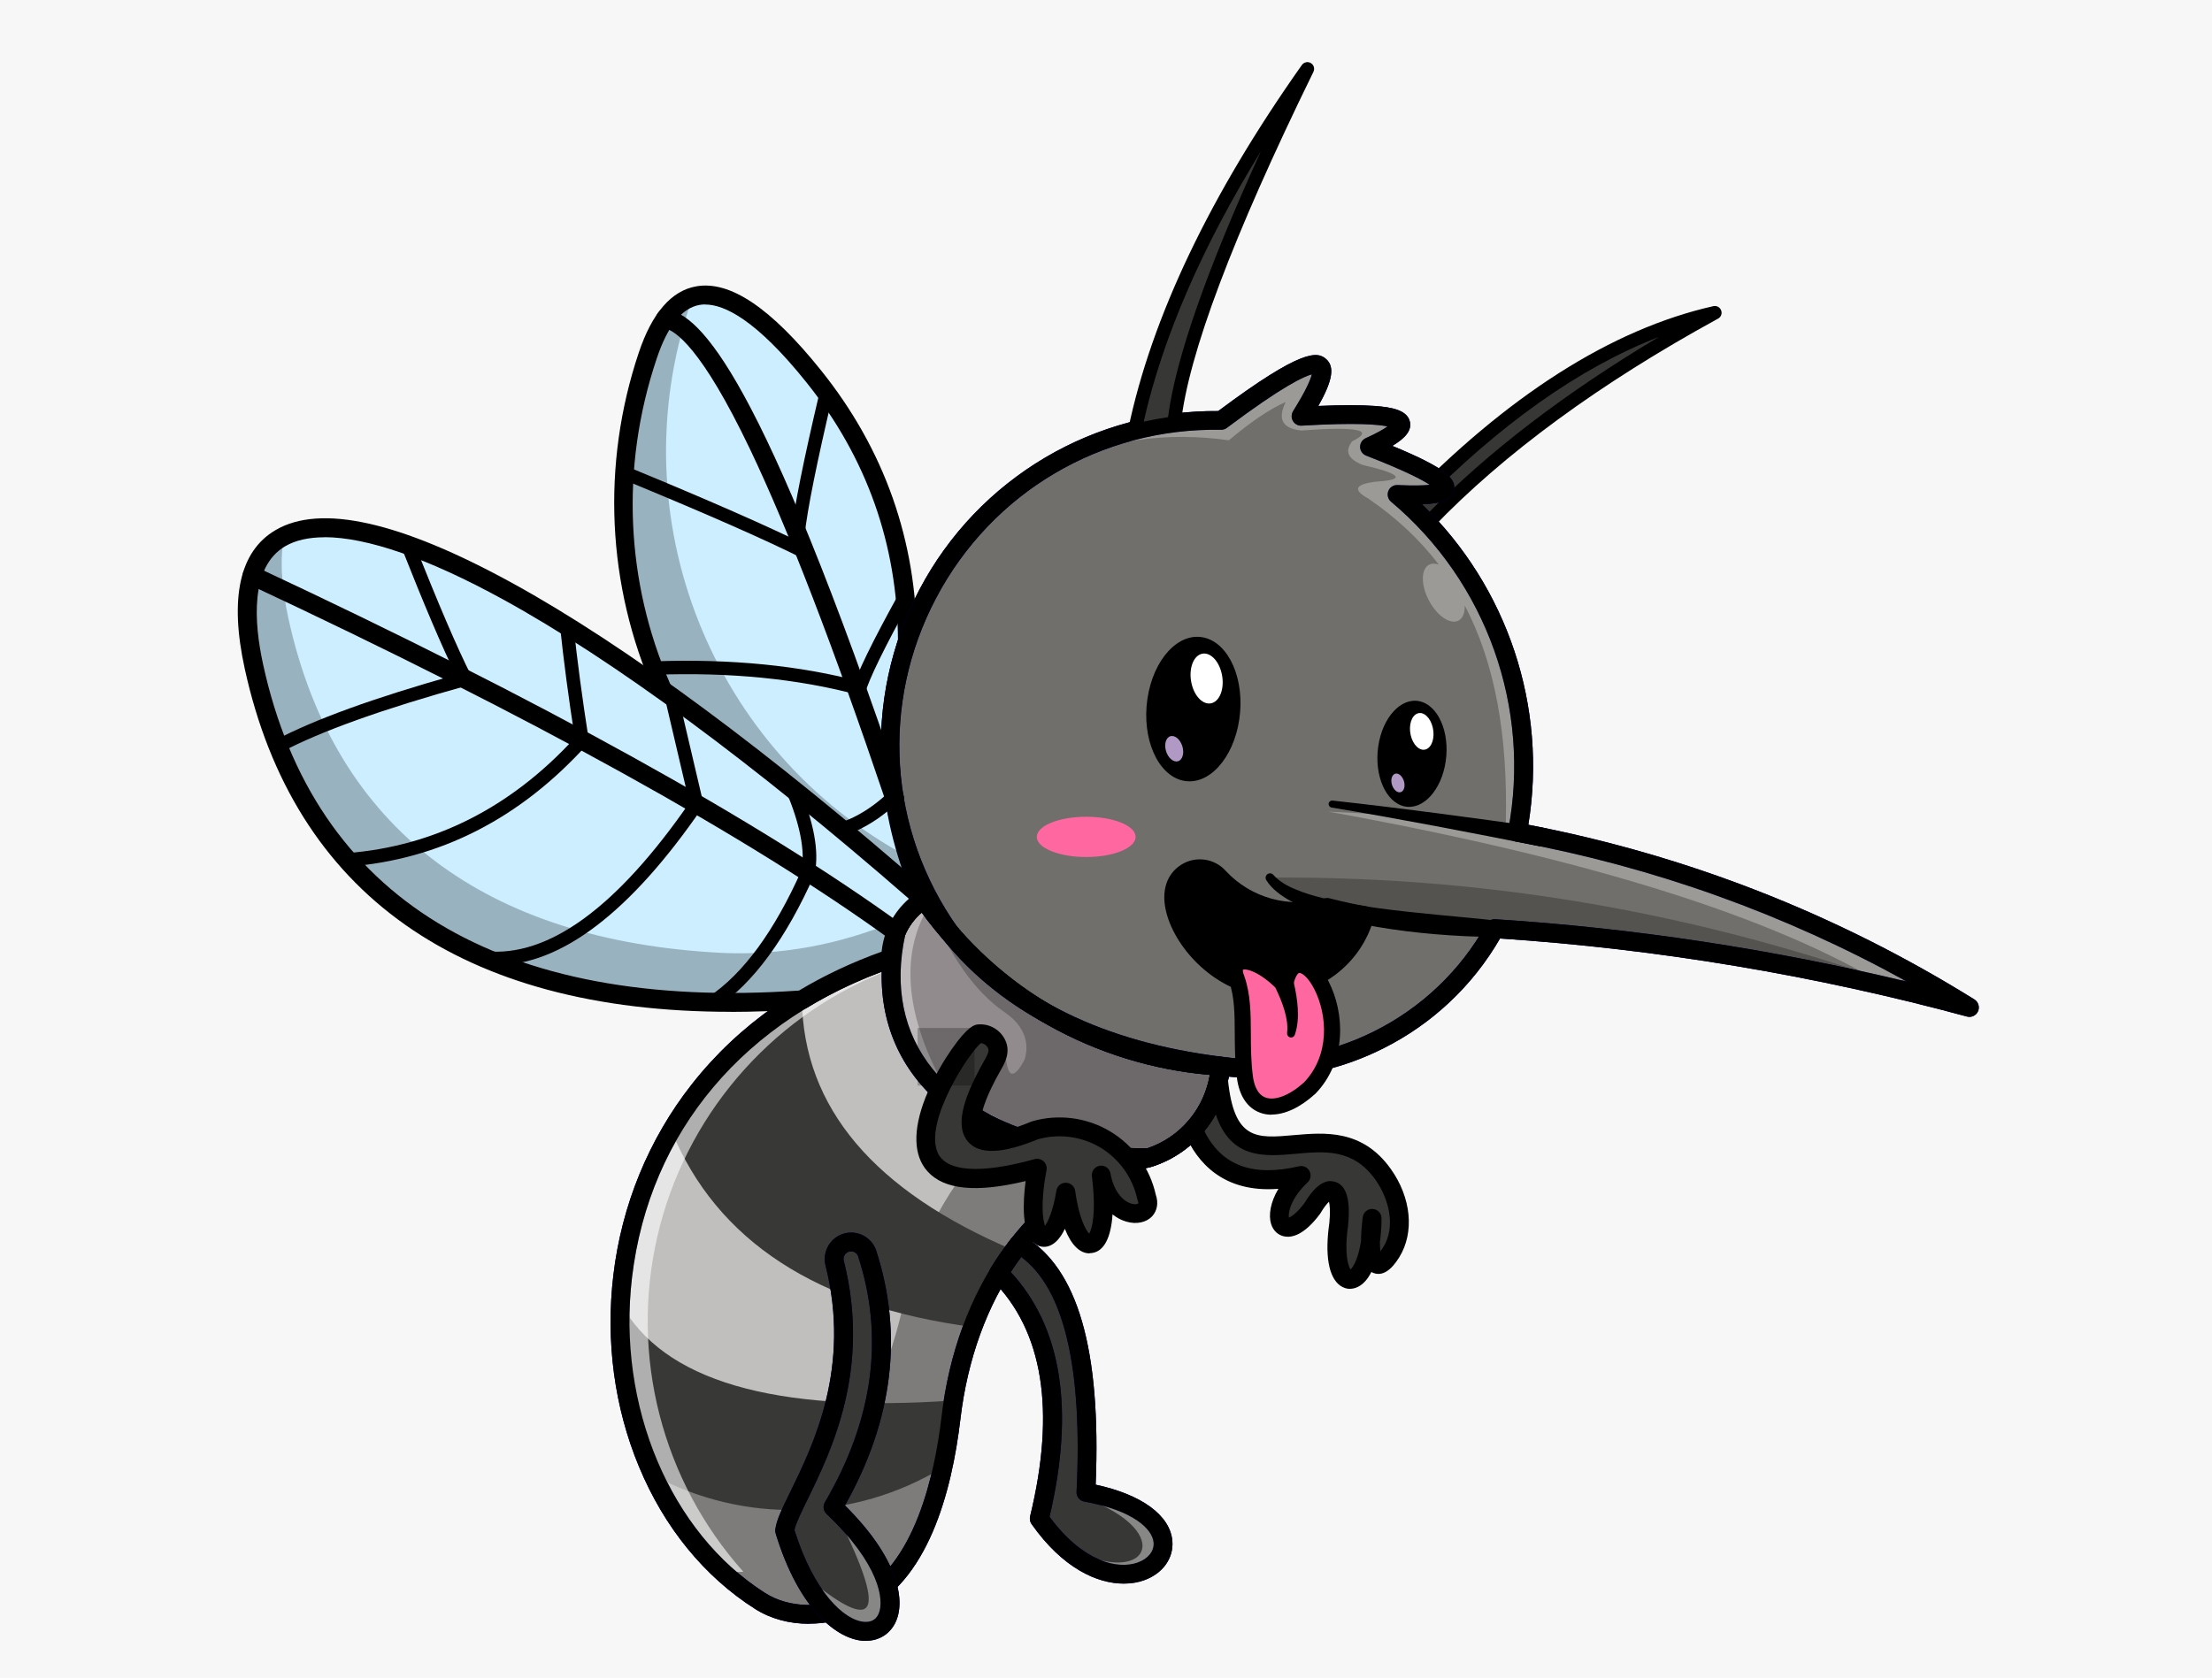 <?xml version="1.0" encoding="UTF-8"?>
<svg id="_圖層_2" data-name="圖層 2" xmlns="http://www.w3.org/2000/svg" xmlns:xlink="http://www.w3.org/1999/xlink" viewBox="0 0 257 195">
  <defs>
    <style>
      .cls-1, .cls-2, .cls-3, .cls-4, .cls-5, .cls-6, .cls-7, .cls-8, .cls-9, .cls-10, .cls-11, .cls-12, .cls-13, .cls-14, .cls-15 {
        stroke-width: 0px;
      }

      .cls-1, .cls-7, .cls-8, .cls-10, .cls-11, .cls-12, .cls-14, .cls-15 {
        fill-rule: evenodd;
      }

      .cls-1, .cls-13 {
        fill: #fff;
      }

      .cls-2, .cls-12 {
        fill: #ff67a0;
      }

      .cls-3, .cls-16, .cls-7 {
        fill: #000;
      }

      .cls-17 {
        opacity: .6;
      }

      .cls-4 {
        fill: #010071;
      }

      .cls-5 {
        fill: #f7f7f7;
      }

      .cls-6 {
        fill: #b199c5;
      }

      .cls-18 {
        opacity: .35;
      }

      .cls-19 {
        opacity: .4;
      }

      .cls-20 {
        opacity: .3;
      }

      .cls-21 {
        clip-path: url(#clippath);
      }

      .cls-8 {
        fill: #706f6b;
      }

      .cls-9 {
        fill: #cef;
      }

      .cls-10 {
        fill: #383836;
      }

      .cls-11 {
        fill: #373735;
      }

      .cls-14 {
        fill: #918b8d;
      }

      .cls-22 {
        opacity: .25;
      }

      .cls-15 {
        fill: #c0bfbd;
      }
    </style>
    <clipPath id="clippath">
      <rect class="cls-3" x="106.61" y="119.47" width="6.62" height="6.69"/>
    </clipPath>
  </defs>
  <g id="CON02">
    <g>
      <rect class="cls-5" width="257" height="195"/>
      <g>
        <path class="cls-9" d="M107.34,104.51c-1.43,1.04-2.36,2.03-2.8,2.95-25.44-11.11-38.12-39.82-29.28-66.14,3.39-10.09,9.84-9.36,19.27,2.41,7.31,9.12,10.87,19.45,10.89,30.85-3.14,9.78-2.5,19.76,1.92,29.94Z"/>
        <g class="cls-22">
          <path class="cls-3" d="M80.18,35.37c.1-.3.2-.58.31-.86-2.18.68-3.93,2.95-5.22,6.81-8.84,26.32,3.83,55.03,29.28,66.14.44-.92,1.37-1.9,2.8-2.95-.72-1.65-1.33-3.29-1.85-4.93-22.77-12.24-33.68-39.3-25.31-64.21Z"/>
        </g>
        <path class="cls-3" d="M104.54,108.56c-.15,0-.3-.03-.44-.09-12.55-5.48-22.52-15.4-28.06-27.93-5.54-12.52-6.18-26.57-1.82-39.57,1.54-4.59,3.78-7.18,6.66-7.69,3.93-.7,8.68,2.49,14.51,9.76,7.37,9.19,11.11,19.8,11.13,31.53,0,.11-.02.23-.05.34-3.04,9.47-2.41,19.29,1.88,29.17.2.47.05,1.02-.36,1.32-1.58,1.16-2.21,2.01-2.45,2.53-.19.39-.58.63-.99.63ZM81.93,35.38c-.24,0-.46.02-.67.06-2.03.36-3.7,2.45-4.96,6.23-8.63,25.68,3.32,53.19,27.81,64.4.46-.63,1.08-1.26,1.89-1.91-4.17-10.06-4.74-20.07-1.67-29.75-.06-11.15-3.64-21.24-10.65-29.99-5.84-7.29-9.54-9.03-11.74-9.03Z"/>
        <path class="cls-11" d="M163.52,59.13c1.17.59,1.97,1.14,2.39,1.65,8.34-8.69,19.45-16.84,33.32-24.43-11.74,2.65-23.64,10.24-35.71,22.78Z"/>
        <path class="cls-3" d="M165.91,61.56s-.02,0-.03,0c-.22,0-.43-.11-.57-.28-.24-.29-.81-.78-2.14-1.45-.22-.11-.38-.32-.42-.57-.04-.25.04-.5.21-.68,12.12-12.59,24.27-20.33,36.1-23,.38-.09.77.12.91.49.14.37-.01.78-.36.96-13.74,7.52-24.89,15.69-33.13,24.29-.15.15-.35.24-.57.24ZM164.81,58.93c.43.25.79.5,1.09.74,7.01-7.18,16.01-14.06,26.83-20.51-9.18,3.55-18.54,10.18-27.92,19.77Z"/>
        <path class="cls-15" d="M107.34,104.51c7.89,11.41,20.59,18.57,34.44,19.39-.35,5.66-4.62,10.29-10.24,11.08-11.17,4-19.32,14.84-21.08,29.87-.87,7.36-3.41,18.3-10.84,21.53-3.64,1.58-7.98,1.79-11.33-.33-23.64-15.05-23.92-61.21,15.18-74.67.05-2.79,1.5-5.38,3.86-6.87Z"/>
        <g class="cls-18">
          <path class="cls-7" d="M135.17,123.02c-1.76,1.1-3.81,1.75-6,1.81-11.55,2.71-20.88,12.55-24.33,27.28-1.7,7.22-5.47,17.79-13.21,20.16-3.79,1.16-8.13.88-11.21-1.62-3.1-2.51-5.65-5.59-7.64-9.05,1.87,10.14,7.27,19.2,15.54,24.45,3.35,2.13,7.69,1.92,11.33.33,7.43-3.24,9.97-14.17,10.84-21.53,1.76-15.03,9.91-25.87,21.08-29.87,5.61-.79,9.89-5.42,10.24-11.08-2.24-.13-4.45-.43-6.61-.89Z"/>
        </g>
        <path class="cls-4" d="M93.98,188.71c-2.29,0-4.45-.58-6.26-1.73-5.89-3.75-10.55-9.46-13.48-16.53-2.86-6.88-3.89-14.57-2.98-22.23.96-8.16,4.11-15.83,9.1-22.19,5.47-6.96,12.89-12.15,22.07-15.44.28-2.87,1.86-5.45,4.33-7.01.5-.31,1.15-.18,1.49.3,7.75,11.21,20,18.11,33.61,18.92.29.02.56.15.76.37.19.22.29.5.27.79-.37,6.11-5.02,11.18-11.06,12.08-11.04,4-18.6,14.81-20.25,28.93-.99,8.37-3.78,19.05-11.49,22.41-2.02.88-4.1,1.32-6.09,1.32ZM107.09,106.06c-1.56,1.33-2.48,3.26-2.51,5.35,0,.46-.3.87-.74,1.02-17.32,5.96-28.4,19.1-30.41,36.05-1.76,14.91,4.45,29.64,15.46,36.65,2.77,1.76,6.62,1.86,10.3.25,7.11-3.1,9.44-14.27,10.19-20.66,1.75-15.01,9.9-26.51,21.8-30.77.07-.03.14-.04.22-.05,4.71-.66,8.42-4.36,9.18-8.98-6.57-.56-13.04-2.55-18.78-5.78-5.75-3.24-10.81-7.74-14.7-13.08ZM103.48,111.39h0,0Z"/>
        <path class="cls-10" d="M110.76,162.77c-.11.68-.21,1.38-.29,2.08-.21,1.75-.51,3.7-.95,5.7-10.26,6.25-23.08,6.59-33.65.88-2.79-6.06-4.12-13-3.78-20.03,4.86,9.04,17.75,12.83,38.67,11.36"/>
        <path class="cls-10" d="M117.81,145.32c-1.94,2.61-3.56,5.59-4.81,8.9h0c-18.06-2.4-29.73-10-34.99-22.81,3.45-5.86,8.45-11.14,15.16-15.22.17,12.54,8.39,22.25,24.65,29.13"/>
        <path class="cls-14" d="M107.34,104.51c7.89,11.41,20.59,18.57,34.44,19.39-.3,4.98-3.66,9.17-8.29,10.64-19.37.13-33.01-9.81-29.37-26.22h0c.65-1.55,1.76-2.89,3.22-3.81Z"/>
        <path class="cls-4" d="M133.11,135.64c-11.68,0-21.32-3.65-26.48-10.04-3.83-4.74-5.07-10.79-3.59-17.49.01-.07.04-.14.06-.2.75-1.79,2.01-3.28,3.64-4.31.5-.31,1.15-.18,1.49.3,7.75,11.21,20,18.11,33.61,18.92.29.02.56.15.76.37.19.22.29.5.27.79-.32,5.34-3.96,10.01-9.06,11.62-.1.03-.21.05-.32.05-.13,0-.25,0-.38,0ZM105.17,108.66c-1.31,6-.21,11.37,3.17,15.56,4.75,5.87,13.76,9.23,24.77,9.23.07,0,.13,0,.2,0,3.81-1.27,6.61-4.61,7.25-8.53-6.57-.56-13.04-2.55-18.78-5.78-5.75-3.24-10.81-7.74-14.7-13.08-.83.71-1.48,1.59-1.92,2.6ZM104.12,108.32h0,0Z"/>
        <path class="cls-8" d="M141.78,123.91c-14.06-1.76-24.51-6.91-31.38-15.44-8.24-11.62-9.24-26.89-2.58-39.49,6.66-12.6,19.84-20.37,34.08-20.11,11.31-8.49,14.4-8.65,9.27-.48,12.04-.71,14.69.47,7.95,3.55,10.47,4.09,11.53,5.94,3.19,5.54,11.42,9.59,16.77,24.6,13.98,39.25,18.62,3.45,36.43,10.35,52.51,20.35-18.03-4.89-36.51-7.96-55.16-9.15-6.29,11.41-18.96,17.76-31.87,15.97Z"/>
        <path class="cls-4" d="M146.13,125.3c-1.49,0-2.99-.1-4.49-.31-14.28-1.79-25.08-7.12-32.09-15.84-.01-.02-.03-.03-.04-.05-4.16-5.87-6.61-12.76-7.08-19.94-.47-7.18,1.06-14.33,4.42-20.69,3.36-6.36,8.41-11.65,14.61-15.31,6.09-3.59,13.03-5.45,20.08-5.39,9.72-7.26,11.53-6.96,12.56-6.02.98.9.73,2.48-.93,5.43,2.78-.12,4.98-.12,6.57,0,1.91.14,3.73.46,4.06,1.8.26,1.06-.55,1.95-2.03,2.84,6.35,2.62,7.44,3.85,7.16,5.17-.22,1.04-1.26,1.53-3.71,1.62,9.93,9.6,14.59,23.54,12.35,37.24,18.44,3.55,35.86,10.37,51.82,20.3.46.29.64.87.43,1.37-.22.5-.77.76-1.29.62-17.7-4.8-35.95-7.85-54.25-9.07-3.19,5.51-7.87,9.92-13.58,12.78-4.56,2.29-9.52,3.45-14.56,3.45ZM111.28,107.8c6.64,8.25,16.95,13.3,30.64,15.01,0,0,0,0,.01,0,12.37,1.71,24.73-4.48,30.76-15.42.21-.37.61-.59,1.03-.56,16.09,1.03,32.14,3.47,47.83,7.25-14.18-7.85-29.43-13.32-45.45-16.28-.29-.05-.54-.22-.71-.46-.16-.24-.23-.54-.17-.82,2.71-14.24-2.5-28.88-13.6-38.21-.36-.3-.49-.8-.32-1.24.17-.44.6-.72,1.07-.7,1.93.09,3.07.05,3.74-.03-.9-.59-2.91-1.65-7.39-3.39-.41-.16-.68-.55-.7-.99-.01-.44.24-.84.64-1.03,1.37-.62,2.13-1.07,2.54-1.37-1.02-.22-3.58-.47-9.97-.09-.41.03-.8-.18-1.01-.54-.21-.35-.2-.79.01-1.14,1.58-2.52,2.05-3.74,2.18-4.28-.86.22-3.31,1.3-9.87,6.22-.2.15-.43.22-.68.22-13.91-.25-26.59,7.23-33.09,19.53-6.5,12.29-5.54,26.97,2.49,38.31Z"/>
        <g class="cls-20">
          <path class="cls-1" d="M122.02,54.1c5.91-3.49,12.76-5.36,19.89-5.23,11.31-8.49,14.4-8.65,9.27-.48,12.04-.71,14.69.48,7.95,3.55,10.47,4.09,11.53,5.94,3.19,5.54,11.42,9.59,16.77,24.6,13.98,39.26,16.16,2.99,31.7,8.58,46.03,16.54-.98.49-1.98.97-2.99,1.42-13.29-8.15-34.96-14.94-65.03-20.38,12.89.65,20.64,1.35,20.64,1.35.25-10.34-1.28-18.64-4.77-25.31.03.83-.21,1.49-.72,1.76-.96.5-2.5-.54-3.44-2.33-.95-1.79-.94-3.66.02-4.16.33-.17.72-.16,1.13-.01-2.23-2.92-4.96-5.47-8.2-7.68-1.83-1.01-1.55-1.66.86-1.96,3.55-.22,3.04-.88-1.55-1.96-1.67-.68-2.07-1.59-1.18-2.73,2.67-1.32.7-1.74-5.92-1.26-2.18-.22-2.78-1.32-1.8-3.31-1.78.77-3.99,2.25-6.61,4.45-7.16-1.03-14.08-.05-20.75,2.95"/>
        </g>
        <g class="cls-22">
          <path class="cls-7" d="M224.94,116.07c-14.5-3.71-29.26-6.25-44.16-7.59h0c-2.37-.21-4.75-.4-7.12-.55-.08.14-.15.27-.23.41-11.45-.54-20.08-2.66-25.88-6.35,26.38-.2,52.18,4.49,77.39,14.07Z"/>
        </g>
        <path class="cls-11" d="M118.38,144.59c-1.11,1.47-1.89,2.59-2.34,3.38,6.25,6.23,7.82,15.74,4.71,28.53,10.35,14.69,23.48.18,5.42-3.07.78-15.71-1.82-25.33-7.79-28.84Z"/>
        <path class="cls-4" d="M130.56,184.04c-3.08,0-7.08-1.77-10.71-6.92-.18-.26-.24-.58-.17-.89,3-12.33,1.51-21.58-4.42-27.49-.35-.35-.42-.89-.18-1.32.47-.82,1.26-1.96,2.42-3.49.34-.44.95-.57,1.43-.28,6.28,3.7,9.02,13.15,8.37,28.89,5.34,1.15,8.65,3.56,8.91,6.54.17,1.99-1.1,3.78-3.25,4.56-.7.26-1.51.4-2.4.4ZM121.93,176.26c3.88,5.27,7.94,6.17,10.28,5.32,1.21-.44,1.9-1.33,1.82-2.31-.13-1.55-2.32-3.73-8.05-4.76-.54-.1-.93-.58-.9-1.13.71-14.44-1.45-23.61-6.43-27.3-.5.68-.91,1.26-1.22,1.75,5.93,6.41,7.44,15.97,4.51,28.44Z"/>
        <g class="cls-19">
          <path class="cls-1" d="M123.92,180.08c9.33,8.14,18.15-3.31,3.1-6.49-.38.14-.77.3-1.16.45,11.38,4.08,7.24,11.09-2.28,5.43.12.21.23.41.35.61"/>
        </g>
        <g class="cls-19">
          <path class="cls-1" d="M103.31,111.45l.17-.06c.02-1.07.24-2.11.64-3.06.75-1.44,2.02-2.45,3.79-3-3.24,5.35-2.85,12.26,1.6,20.53-1.85.56-3.8-2.81-5.85-10.11-.32-1.61-.43-3.04-.35-4.29"/>
        </g>
        <path class="cls-11" d="M138.64,131.27c1.44-1.51,2.42-3.44,2.94-5.77,1.45,14.88,12.54,1.77,19.12,10.98,1.89,2.64,2.66,6.3.95,9.06-1.77,2.86-2.89,1.27-2.22-3.94-.09,9.11-5.17,9.57-3.88.66.46-4.62-1.2-4.98-3.07-1.81-3.77,5.04-5.7.33-1.29-3.83-6.21,1.45-10.39-.34-12.54-5.35Z"/>
        <path class="cls-3" d="M156.86,149.79c-.4,0-.79-.13-1.15-.38-1.35-.97-1.8-3.56-1.26-7.29.13-1.36.05-2.09-.04-2.46-.23.22-.58.63-1,1.35-.02.03-.04.07-.07.1-1.81,2.42-3.22,2.74-4.08,2.59-.77-.14-1.35-.68-1.59-1.5-.29-.99-.08-2.46.86-4.04-6.42.5-9.47-3.1-10.9-6.45-.17-.4-.09-.87.21-1.19,1.29-1.36,2.19-3.13,2.66-5.26.12-.53.6-.89,1.14-.86.54.03.97.45,1.02.99.7,7.15,3.32,6.92,7.67,6.53,3.54-.31,7.95-.71,11.25,3.92,2.39,3.35,2.78,7.38.99,10.28-.97,1.57-1.97,2.19-2.97,1.83-.09-.03-.18-.07-.27-.12-.42.83-.94,1.42-1.55,1.72-.3.15-.62.23-.93.23ZM154.59,137.27c.19,0,.37.03.56.09,1.29.42,1.77,2.06,1.48,5,0,.02,0,.03,0,.05-.48,3.31.02,4.74.28,5.12.33-.28.92-1.3,1.22-3.31,0-.75.06-1.66.2-2.76.07-.58.58-.99,1.16-.96.58.04,1.03.52,1.02,1.1,0,.99-.07,1.91-.19,2.75,0,.46.03.81.07,1.07.09-.12.2-.28.32-.47,1.51-2.43.63-5.69-.91-7.85-2.58-3.61-5.83-3.32-9.27-3.01-3.57.32-7.53.67-9.28-4.59-.38.7-.82,1.35-1.32,1.95,1.99,4.01,5.6,5.35,11,4.09.48-.11.98.11,1.21.55.23.44.15.98-.21,1.32-2.02,1.9-2.28,3.59-2.18,4.09.28-.1.92-.5,1.8-1.67,1.02-1.71,2.04-2.57,3.04-2.57Z"/>
        <path class="cls-3" d="M178.82,98.34c-8.02-1.59-16.05-3.15-24.11-4.49-.22-.04-.37-.25-.34-.47.03-.21.23-.36.45-.34,8.14.89,16.26,2,24.37,3.14.6.08,1.02.64.93,1.24-.08.6-.64,1.02-1.24.93-.02,0-.04,0-.06,0h0Z"/>
        <path class="cls-3" d="M173.6,108.88c-2.28,0-4.57-.12-6.85-.31-2.28-.19-4.56-.47-6.83-.86-2.27-.39-4.53-.88-6.75-1.63-1.11-.38-2.21-.81-3.26-1.39-.52-.29-1.04-.62-1.52-1.01-.48-.39-.93-.84-1.27-1.4-.15-.24-.07-.56.17-.71.22-.13.49-.09.65.1l.02.02c.66.74,1.59,1.28,2.59,1.68.99.42,2.05.73,3.12,1,2.15.53,4.36.89,6.58,1.19,2.22.3,4.46.53,6.71.75,2.25.22,4.5.41,6.75.66h0c.52.06.9.52.84,1.05-.05.49-.47.85-.95.85Z"/>
        <path class="cls-3" d="M133.11,135.64c-11.68,0-21.32-3.65-26.48-10.04-3.83-4.74-5.07-10.79-3.59-17.49.01-.07.04-.14.06-.2.75-1.79,2.01-3.28,3.64-4.31.5-.31,1.15-.18,1.49.3,7.75,11.21,20,18.11,33.61,18.92.29.02.56.15.76.37.19.22.29.5.27.79-.32,5.34-3.96,10.01-9.06,11.62-.1.03-.21.05-.32.05-.13,0-.25,0-.38,0ZM105.17,108.66c-1.31,6-.21,11.37,3.17,15.56,4.75,5.87,13.76,9.23,24.77,9.23.07,0,.13,0,.2,0,3.81-1.27,6.61-4.61,7.25-8.53-6.57-.56-13.04-2.55-18.78-5.78-5.75-3.24-10.81-7.74-14.7-13.08-.83.71-1.48,1.59-1.92,2.6ZM104.12,108.32h0,0Z"/>
        <path class="cls-3" d="M146.13,125.3c-1.49,0-2.99-.1-4.49-.31-14.28-1.79-25.08-7.12-32.09-15.84-.01-.02-.03-.03-.04-.05-4.16-5.87-6.61-12.76-7.08-19.94-.47-7.18,1.06-14.33,4.42-20.69,3.36-6.36,8.41-11.65,14.61-15.31,6.09-3.59,13.02-5.44,20.08-5.39,9.72-7.26,11.53-6.96,12.56-6.02.98.9.73,2.48-.93,5.43,2.78-.12,4.98-.12,6.57,0,1.91.14,3.73.46,4.06,1.8.26,1.06-.55,1.95-2.03,2.84,6.35,2.62,7.44,3.85,7.16,5.17-.22,1.04-1.26,1.53-3.71,1.62,9.93,9.6,14.59,23.54,12.35,37.24,18.44,3.55,35.86,10.37,51.82,20.3.46.29.64.87.43,1.37-.22.5-.77.76-1.29.62-17.7-4.8-35.95-7.85-54.25-9.07-3.19,5.51-7.87,9.92-13.58,12.78-4.56,2.29-9.52,3.45-14.56,3.45ZM111.28,107.8c6.65,8.25,16.95,13.3,30.64,15.01,0,0,0,0,.01,0,12.37,1.71,24.73-4.48,30.76-15.42.21-.37.61-.59,1.03-.56,16.09,1.03,32.14,3.47,47.83,7.25-14.18-7.85-29.43-13.32-45.45-16.28-.29-.05-.54-.22-.71-.46s-.23-.54-.17-.82c2.71-14.24-2.5-28.88-13.6-38.21-.36-.3-.49-.8-.32-1.24.17-.44.6-.72,1.07-.7,1.93.09,3.07.05,3.74-.03-.9-.59-2.91-1.65-7.39-3.39-.41-.16-.68-.55-.7-.99-.01-.44.24-.84.64-1.03,1.37-.62,2.13-1.07,2.54-1.37-1.02-.22-3.58-.47-9.97-.09-.41.03-.8-.18-1.01-.54-.21-.35-.2-.79.01-1.14,1.58-2.52,2.05-3.74,2.18-4.28-.86.22-3.31,1.3-9.87,6.22-.2.15-.43.22-.68.22-13.91-.25-26.59,7.23-33.09,19.53-6.5,12.29-5.54,26.97,2.48,38.31Z"/>
        <path class="cls-7" d="M154.2,105.46c1.78.45,3.23.76,4.35.94-1.4,5.14-6.23,8.59-11.55,8.24-7.45-.49-13.57-10.54-9.14-13.24,1.21-.74,2.77-.51,3.71.54,3.21,3.45,8.09,4.81,12.62,3.52Z"/>
        <path class="cls-3" d="M147.74,115.76c-.27,0-.54,0-.81-.03-5.5-.36-10.36-5.34-11.44-9.76-.6-2.44.06-4.44,1.81-5.51,1.65-1.01,3.8-.7,5.1.74,2.94,3.16,7.35,4.39,11.51,3.2.19-.05.38-.06.57,0,1.74.44,3.17.75,4.26.92.31.05.58.23.75.49.17.26.22.58.14.88-1.46,5.36-6.37,9.07-11.87,9.07ZM139.4,102.06c-.33,0-.66.09-.96.27-1.14.69-1.07,2.08-.82,3.11.88,3.58,5.11,7.81,9.46,8.09,4.37.29,8.42-2.31,10.03-6.29-.84-.17-1.81-.39-2.9-.66-4.87,1.27-9.99-.21-13.44-3.91-.37-.41-.87-.62-1.38-.62Z"/>
        <path class="cls-12" d="M144.63,125.15c.54,4.27,4.08,4.45,7.53,1.33,6.69-6.93-1.45-19.68-2.87-11.92-3.74-3.89-6.69-3.36-5.59-.76,1.14,3.28.39,7.07.94,11.36Z"/>
        <path class="cls-3" d="M147.75,129.55c-.48,0-.94-.08-1.36-.24-1.47-.54-2.42-1.98-2.68-4.05,0,0,0,0,0,0-.23-1.8-.24-3.47-.25-5.09-.01-2.29-.02-4.26-.64-6.06-.79-1.91.22-2.76.55-2.98,1.25-.82,3.31-.16,5.46,1.68.52-1.15,1.26-1.52,1.85-1.61,1.29-.19,2.67.89,3.69,2.88,1.85,3.6,2.15,9.21-1.54,13.03-.01.02-.03.03-.05.04-1.72,1.56-3.49,2.38-5.04,2.38ZM145.56,125.03c.12.95.47,2.15,1.47,2.52,1.11.41,2.82-.26,4.47-1.75,3.03-3.16,2.74-7.83,1.2-10.85-.76-1.49-1.52-1.92-1.75-1.88-.12.02-.51.36-.74,1.65-.06.35-.32.63-.65.73-.34.1-.7,0-.95-.25-2.36-2.45-3.97-2.65-4.21-2.49,0,.03-.03.26.16.71,0,.02.02.04.02.06.73,2.09.74,4.33.75,6.69,0,1.56.02,3.18.23,4.86h0Z"/>
        <path class="cls-3" d="M150.32,114.2c.22.98.4,1.97.46,2.99.06,1.01,0,2.07-.34,3.07-.08.24-.35.37-.59.29-.21-.07-.33-.28-.31-.49v-.02c.1-.86-.05-1.74-.3-2.6-.25-.86-.6-1.7-1-2.53-.26-.55-.03-1.21.52-1.47.55-.26,1.21-.03,1.47.52.04.07.06.16.08.23Z"/>
        <path class="cls-3" d="M103.96,93.91c-.46,0-.88-.29-1.04-.75-6.07-17.98-11.39-31.77-15.79-40.98-5.59-11.69-8.67-13.82-10.01-14.06-.6-.1-1-.67-.89-1.27.1-.6.67-.99,1.27-.89,3.84.67,10.87,7.25,27.5,56.5.19.57-.11,1.2-.69,1.39-.12.04-.23.06-.35.06Z"/>
        <path class="cls-3" d="M92.7,62.9s-.06,0-.08,0c-.43-.05-.74-.43-.69-.86.34-3.11,1.42-8.52,3.32-16.56.1-.42.52-.68.94-.58.42.1.68.52.58.94-1.86,7.86-2.97,13.37-3.29,16.36-.04.4-.38.7-.78.7Z"/>
        <path class="cls-3" d="M99.7,81.31c-.07,0-.14,0-.21-.03-.42-.12-.66-.55-.54-.97.56-1.96,2.37-5.68,5.52-11.37.21-.38.69-.51,1.06-.3.38.21.51.69.3,1.06-3.06,5.51-4.87,9.22-5.39,11.04-.1.34-.41.57-.75.57Z"/>
        <path class="cls-3" d="M93.53,64.94c-.12,0-.24-.03-.35-.08-4.47-2.23-11.51-5.32-20.91-9.19-.4-.16-.59-.62-.43-1.02s.62-.59,1.02-.43c9.43,3.89,16.5,6.99,21.01,9.24.39.19.54.66.35,1.05-.14.28-.41.43-.7.43Z"/>
        <path class="cls-3" d="M99.87,80.78c-.07,0-.14,0-.2-.03-6.94-1.86-14.88-2.65-23.6-2.33-.44.01-.8-.32-.81-.75s.32-.8.75-.81c8.88-.32,16.97.48,24.07,2.38.42.11.67.54.55.96-.09.35-.41.58-.76.58Z"/>
        <path class="cls-3" d="M94.01,97.76c-2.36,0-4.8-.63-7.32-1.9-.39-.19-.54-.67-.35-1.05.19-.39.67-.54,1.05-.35,5.88,2.95,11.09,2.15,15.95-2.46.31-.3.81-.28,1.11.03.3.31.28.81-.03,1.11-3.24,3.08-6.72,4.62-10.41,4.62Z"/>
        <path class="cls-11" d="M131.85,50.04c1.41-.37,2.94-.66,4.57-.88.86-8.11,6.02-21.83,15.48-41.16-10.67,15.08-17.35,29.09-20.05,42.03Z"/>
        <path class="cls-3" d="M131.85,50.83c-.2,0-.39-.08-.54-.22-.2-.19-.28-.46-.23-.73,2.71-12.98,9.5-27.22,20.18-42.33.24-.33.69-.43,1.04-.22.35.21.48.65.3,1.02-9.38,19.16-14.56,32.92-15.4,40.9-.04.36-.32.65-.68.69-1.59.21-3.1.5-4.48.86-.07.02-.13.03-.2.03ZM146.49,17.6c-6.83,11.08-11.39,21.6-13.61,31.4.91-.2,1.85-.37,2.83-.52.86-6.71,4.47-17.07,10.78-30.88Z"/>
        <g class="cls-17">
          <path class="cls-1" d="M84,182.74c-18.76-17.19-17.16-56.89,17.02-70.44.47.23.93.49,1.4.78-13.14,5.38-22.86,16.81-26.05,30.64-3.19,13.84.54,28.36,10,38.95-.81.03-1.6.05-2.38.07"/>
        </g>
        <path class="cls-3" d="M93.98,188.71c-2.29,0-4.45-.58-6.26-1.73-5.89-3.75-10.55-9.46-13.48-16.53-2.86-6.88-3.89-14.57-2.98-22.23.96-8.16,4.11-15.83,9.1-22.19,5.47-6.96,12.89-12.15,22.07-15.44.28-2.87,1.86-5.45,4.33-7.01.5-.31,1.15-.18,1.49.3,7.75,11.21,20,18.11,33.61,18.92.29.02.56.15.76.37.19.22.29.5.27.79-.37,6.11-5.02,11.18-11.06,12.08-11.04,4-18.6,14.81-20.25,28.93-.99,8.37-3.78,19.05-11.49,22.41-2.02.88-4.1,1.32-6.09,1.32ZM107.09,106.06c-1.56,1.33-2.48,3.26-2.51,5.35,0,.46-.3.87-.74,1.02-17.32,5.96-28.4,19.1-30.41,36.05-1.76,14.91,4.45,29.64,15.46,36.65,2.77,1.76,6.62,1.86,10.3.25,7.11-3.1,9.44-14.27,10.19-20.66,1.75-15.01,9.9-26.51,21.8-30.77.07-.03.14-.04.22-.05,4.71-.66,8.42-4.36,9.18-8.98-6.57-.56-13.04-2.55-18.78-5.78-5.75-3.24-10.81-7.74-14.7-13.08ZM103.48,111.39h0,0Z"/>
        <g class="cls-22">
          <path class="cls-7" d="M119.3,116.32c5.1,3.43,10.88,5.8,17,6.92h.01s.02,0,.02,0c1,.18,2.01.33,3.03.45,1.29.28,2.07.62,2.34,1.03-.06.49-.16.96-.28,1.43-.23.77-.49,1.49-.79,2.16-1.24,2.59-3.38,4.67-6.04,5.81-4.56,1.48-11.08-.07-19.56-4.65-.95.08-1.47-.21-1.57-.87l-.28-.16c.09-.03.18-.06.27-.09.01-1.2,1.13-3.36,3.36-6.47.12,3.38.86,3.81,2.22,1.3.6-1.89.06-3.92-2.29-5.53-3.66-2.5-6.45-6.83-8.84-12.34,2.51,4.26,6.31,7.92,11.39,11"/>
        </g>
        <path class="cls-11" d="M96.96,146.69c-.2-1.02.42-2.02,1.42-2.29,1-.27,2.04.28,2.38,1.26,3.17,9.74,1.85,19.57-3.96,29.48,15.17,14.4.35,22.39-5.61,2.74.44-3.66,9.95-14.81,5.78-31.19Z"/>
        <path class="cls-4" d="M100.59,190.69c-.09,0-.17,0-.26,0-3.01-.17-7.49-3.54-10.21-12.48-.04-.15-.06-.3-.04-.45.13-1.1.82-2.51,1.78-4.46,2.64-5.4,7.06-14.43,4.03-26.33,0-.02,0-.04-.01-.06-.31-1.58.66-3.14,2.21-3.56,1.55-.42,3.18.44,3.7,1.96,3.18,9.78,1.96,19.74-3.62,29.65,6.05,5.99,7.06,10.85,5.94,13.44-.63,1.45-1.93,2.29-3.51,2.29ZM92.3,177.81c2.23,7.15,5.78,10.55,8.16,10.68.79.04,1.34-.28,1.63-.96.66-1.54.14-5.71-6.06-11.59-.37-.35-.45-.91-.19-1.35,5.62-9.59,6.92-19.21,3.86-28.59-.14-.42-.61-.66-1.05-.54-.43.12-.71.55-.63.99,3.21,12.67-1.43,22.14-4.19,27.8-.73,1.48-1.36,2.78-1.53,3.56Z"/>
        <g class="cls-19">
          <path class="cls-1" d="M96.79,175.14c13.73,13.03,2.91,20.8-3.7,7.62,9.03,7.67,10.26,5.13,3.7-7.62"/>
        </g>
        <path class="cls-11" d="M113.71,120.16c.89-.08,1.74.42,2.11,1.24s-.04,1.62-.48,2.4c-4.62,8.09-2.76,10.74,4.88,7.59,2.76-.8,5.73-.42,8.2,1.05,2.47,1.47,4.21,3.91,4.81,6.72,1.04,2.74-4.27,3.02-5.27-2.59,1.27,10.26-3,10.36-4.12,1.99-1.35,7.95-5.1,6.78-3.31-2.77-23.22,6.48-8.47-15.47-6.81-15.62Z"/>
        <path class="cls-3" d="M126.58,145.66c-1.15,0-2.13-1.01-2.86-2.85-.45.94-1.04,1.7-1.8,1.98-.62.23-1.26.11-1.77-.32-1.47-1.24-1.31-4.74-.99-7.21-5.73,1.38-9.47,1.01-11.39-1.12-1.65-1.82-1.73-4.79-.25-8.57.98-2.49,2.32-4.57,3.03-5.6,1.96-2.81,2.73-2.88,3.06-2.91h0c1.36-.13,2.65.63,3.21,1.88.62,1.38-.1,2.64-.53,3.39-3.15,5.52-2.26,6.8-2.14,6.93.15.18,1.16.96,5.65-.9.04-.02.07-.03.11-.04,3.04-.89,6.35-.46,9.06,1.16,2.7,1.61,4.63,4.29,5.31,7.35.33.95.18,1.86-.41,2.51-.68.74-1.84.98-3.02.63-.58-.17-1.11-.45-1.59-.84-.18,2.72-1,4.31-2.4,4.49-.09.01-.17.02-.26.02ZM123.83,137.46s.01,0,.02,0c.54,0,1,.41,1.07.95.41,3.01,1.2,4.54,1.63,4.96.31-.52.85-2.38.31-6.67-.07-.59.34-1.13.92-1.22.59-.09,1.14.31,1.24.89.4,2.23,1.55,3.29,2.49,3.53.44.11.7.01.74-.04h0s.03-.09-.06-.33c-.02-.05-.04-.1-.05-.16-.54-2.5-2.1-4.69-4.3-6.01-2.18-1.3-4.83-1.65-7.27-.95-4.12,1.69-6.76,1.79-8.08.3-1.46-1.65-.86-4.66,1.88-9.47.39-.68.57-1.1.43-1.41-.15-.34-.48-.57-.84-.6-1.34,1.08-6.61,9.06-5.02,12.72.98,2.24,4.98,2.51,11.27.76.37-.1.76,0,1.04.25.28.26.41.64.34,1.01-.72,3.82-.44,5.75-.18,6.49.36-.5.93-1.7,1.33-4.1.09-.53.55-.91,1.08-.91ZM113.8,121.25s0,0,0,0c0,0,0,0,0,0ZM113.71,120.16h0,0Z"/>
        <path class="cls-9" d="M107.34,104.51C53.67,57.49,23.4,49.51,29.5,77.45c6.26,28.69,29.13,41.19,63.67,38.74,3.07-1.87,6.51-3.49,10.31-4.8.05-2.79,1.5-5.38,3.86-6.87Z"/>
        <g class="cls-22">
          <path class="cls-3" d="M104.11,107.05c-6.48,2.7-13.45,4.05-20.45,3.68-26.98-1.44-44.76-14.14-50.16-38.9-.84-3.87-.99-7.05-.47-9.53-4.01,2-5.29,7.07-3.53,15.15,6.26,28.69,29.13,41.19,63.67,38.74,3.07-1.87,6.51-3.49,10.31-4.8.03-1.72.59-3.36,1.57-4.71-.32.13-.63.25-.94.38Z"/>
        </g>
        <path class="cls-3" d="M100.59,190.69c-.09,0-.17,0-.26,0-3.01-.17-7.49-3.54-10.21-12.48-.04-.15-.06-.3-.04-.45.13-1.1.82-2.51,1.78-4.46,2.64-5.4,7.06-14.43,4.03-26.33,0-.02,0-.04-.01-.06-.31-1.58.66-3.14,2.21-3.56,1.55-.42,3.18.44,3.7,1.96,3.18,9.78,1.96,19.74-3.62,29.65,6.05,5.99,7.06,10.85,5.94,13.44-.63,1.45-1.93,2.29-3.51,2.29ZM92.3,177.81c2.23,7.15,5.78,10.55,8.16,10.68.79.04,1.34-.28,1.63-.96.66-1.54.14-5.71-6.06-11.59-.37-.35-.45-.91-.19-1.35,5.62-9.59,6.92-19.21,3.86-28.59-.14-.42-.61-.66-1.05-.54-.43.12-.71.55-.63.99,3.21,12.67-1.43,22.14-4.19,27.8-.73,1.48-1.36,2.78-1.53,3.56Z"/>
        <path class="cls-3" d="M130.56,184.04c-3.08,0-7.08-1.77-10.71-6.92-.18-.26-.24-.58-.17-.89,3-12.33,1.51-21.58-4.42-27.49-.35-.35-.42-.89-.18-1.32.47-.82,1.26-1.96,2.42-3.49.34-.44.95-.57,1.43-.28,6.28,3.7,9.02,13.15,8.37,28.89,5.34,1.15,8.65,3.56,8.91,6.54.17,1.99-1.1,3.78-3.25,4.56-.7.26-1.51.4-2.4.4ZM121.93,176.26c3.88,5.27,7.94,6.17,10.28,5.32,1.21-.44,1.9-1.33,1.82-2.31-.13-1.55-2.32-3.73-8.05-4.76-.54-.1-.93-.58-.9-1.13.71-14.44-1.45-23.61-6.43-27.3-.5.68-.91,1.26-1.22,1.75,5.93,6.41,7.44,15.97,4.51,28.44Z"/>
        <g class="cls-22">
          <g>
            <rect class="cls-16" x="106.61" y="119.47" width="6.62" height="6.69"/>
            <g class="cls-21">
              <path class="cls-7" d="M108.51,126.03c-1.24.48-1.88-.32-1.9-2.38,1.21-2.08,3.42-3.47,6.62-4.18-2.08,2.95-3.65,5.13-4.72,6.55Z"/>
              <path class="cls-3" d="M108.51,126.03c-1.24.48-1.88-.32-1.9-2.38,1.21-2.08,3.42-3.47,6.62-4.18-2.08,2.95-3.65,5.13-4.72,6.55Z"/>
            </g>
          </g>
        </g>
        <path class="cls-3" d="M84.9,117.59c-31.3,0-50.75-13.69-56.47-39.9-1.79-8.21-.59-13.63,3.58-16.08,5.21-3.07,14.46-1.01,27.49,6.14,13.18,7.23,29.97,19.66,48.57,35.95.26.23.4.57.37.91s-.21.66-.51.84c-2.06,1.3-3.31,3.53-3.35,5.96,0,.46-.3.87-.74,1.02-3.63,1.25-7.03,2.83-10.1,4.7-.15.09-.32.14-.49.16-2.87.2-5.65.31-8.35.31ZM37.71,62.44c-1.85,0-3.39.35-4.59,1.05-4.06,2.4-3.63,8.79-2.55,13.73,5.93,27.19,27.46,40.3,62.26,37.9,2.95-1.77,6.18-3.29,9.6-4.52.24-2.39,1.37-4.58,3.17-6.15-18.07-15.75-34.36-27.77-47.16-34.79-8.69-4.77-15.81-7.23-20.74-7.23Z"/>
        <ellipse class="cls-2" cx="126.2" cy="97.26" rx="5.74" ry="2.34"/>
        <path class="cls-3" d="M104.12,109.42c-.22,0-.45-.07-.64-.21-16.49-11.96-41.6-25.86-74.65-41.33-.55-.26-.79-.91-.53-1.46.26-.55.91-.78,1.46-.53,33.18,15.52,58.41,29.5,75.01,41.54.49.36.6,1.04.24,1.53-.21.3-.55.45-.89.45Z"/>
        <path class="cls-3" d="M32.32,87.52c-.28,0-.55-.15-.69-.42-.2-.38-.06-.86.32-1.06,4.51-2.4,11.57-4.96,21-7.61-1.62-3.31-3.73-8.29-6.31-14.82-.16-.4.04-.86.44-1.02.4-.16.86.04,1.02.44,2.79,7.07,5.03,12.3,6.67,15.54.11.21.11.46.02.67-.09.21-.28.38-.51.44-9.77,2.71-17.04,5.31-21.59,7.73-.12.06-.24.09-.37.09Z"/>
        <path class="cls-3" d="M40.33,100.71c-.41,0-.75-.31-.78-.72-.03-.43.29-.81.72-.84,10.16-.78,19.08-5.28,26.51-13.39-.72-4.67-1.3-9.02-1.71-12.94-.05-.43.27-.82.7-.86.43-.04.82.27.86.7.42,3.99,1.01,8.45,1.76,13.23.04.23-.03.47-.19.65-7.76,8.59-17.11,13.36-27.8,14.18-.02,0-.04,0-.06,0Z"/>
        <path class="cls-3" d="M57.63,112.17c-.47,0-.94-.02-1.41-.07-.43-.04-.74-.43-.7-.86.04-.43.43-.74.86-.7,7.3.75,15.28-5.05,23.72-17.25-.74-3.16-1.69-7.23-2.86-12.19-.1-.42.16-.84.58-.94.42-.1.84.16.94.58,1.21,5.15,2.19,9.32,2.94,12.53.05.21,0,.44-.12.62-8.34,12.14-16.39,18.27-23.96,18.28Z"/>
        <path class="cls-3" d="M82.82,117.25c-.25,0-.5-.12-.65-.35-.24-.36-.14-.85.22-1.09,3.97-2.66,7.59-7.6,10.75-14.7.41-2.27-.2-5.35-1.81-9.17-.17-.4.02-.86.42-1.03.4-.17.86.02,1.03.42,1.78,4.22,2.4,7.54,1.89,10.16-.01.06-.03.11-.05.17-3.29,7.42-7.11,12.61-11.35,15.45-.13.09-.28.13-.43.13ZM93.89,101.35h0,0Z"/>
        <g>
          <path class="cls-3" d="M139.86,74.09c-2.95-.65-5.88,2.55-6.55,7.14-.67,4.59,1.18,8.84,4.13,9.49,2.95.65,5.88-2.55,6.55-7.14.67-4.59-1.18-8.84-4.13-9.49Z"/>
          <path class="cls-13" d="M139.54,76.01c-.97.32-1.46,1.86-1.1,3.43.36,1.57,1.43,2.58,2.4,2.26.97-.32,1.46-1.86,1.1-3.43-.36-1.57-1.43-2.58-2.4-2.26Z"/>
          <path class="cls-6" d="M135.81,85.64c-.47.31-.57,1.17-.23,1.93.34.76,1,1.12,1.46.82.47-.31.57-1.17.23-1.93-.34-.76-1-1.12-1.46-.82Z"/>
        </g>
        <g>
          <path class="cls-3" d="M164.94,81.5c-2.16-.48-4.32,1.87-4.81,5.24-.49,3.37.87,6.49,3.03,6.97,2.16.48,4.32-1.87,4.81-5.24.49-3.37-.87-6.49-3.03-6.97Z"/>
          <path class="cls-13" d="M164.71,82.91c-.71.24-1.07,1.36-.81,2.52.26,1.15,1.05,1.9,1.76,1.66.71-.24,1.07-1.36.81-2.52-.26-1.15-1.05-1.9-1.76-1.66Z"/>
          <path class="cls-6" d="M161.97,89.98c-.34.23-.42.86-.17,1.42.25.56.73.83,1.07.6.34-.23.42-.86.17-1.42-.25-.56-.73-.83-1.07-.6Z"/>
        </g>
      </g>
    </g>
  </g>
</svg>